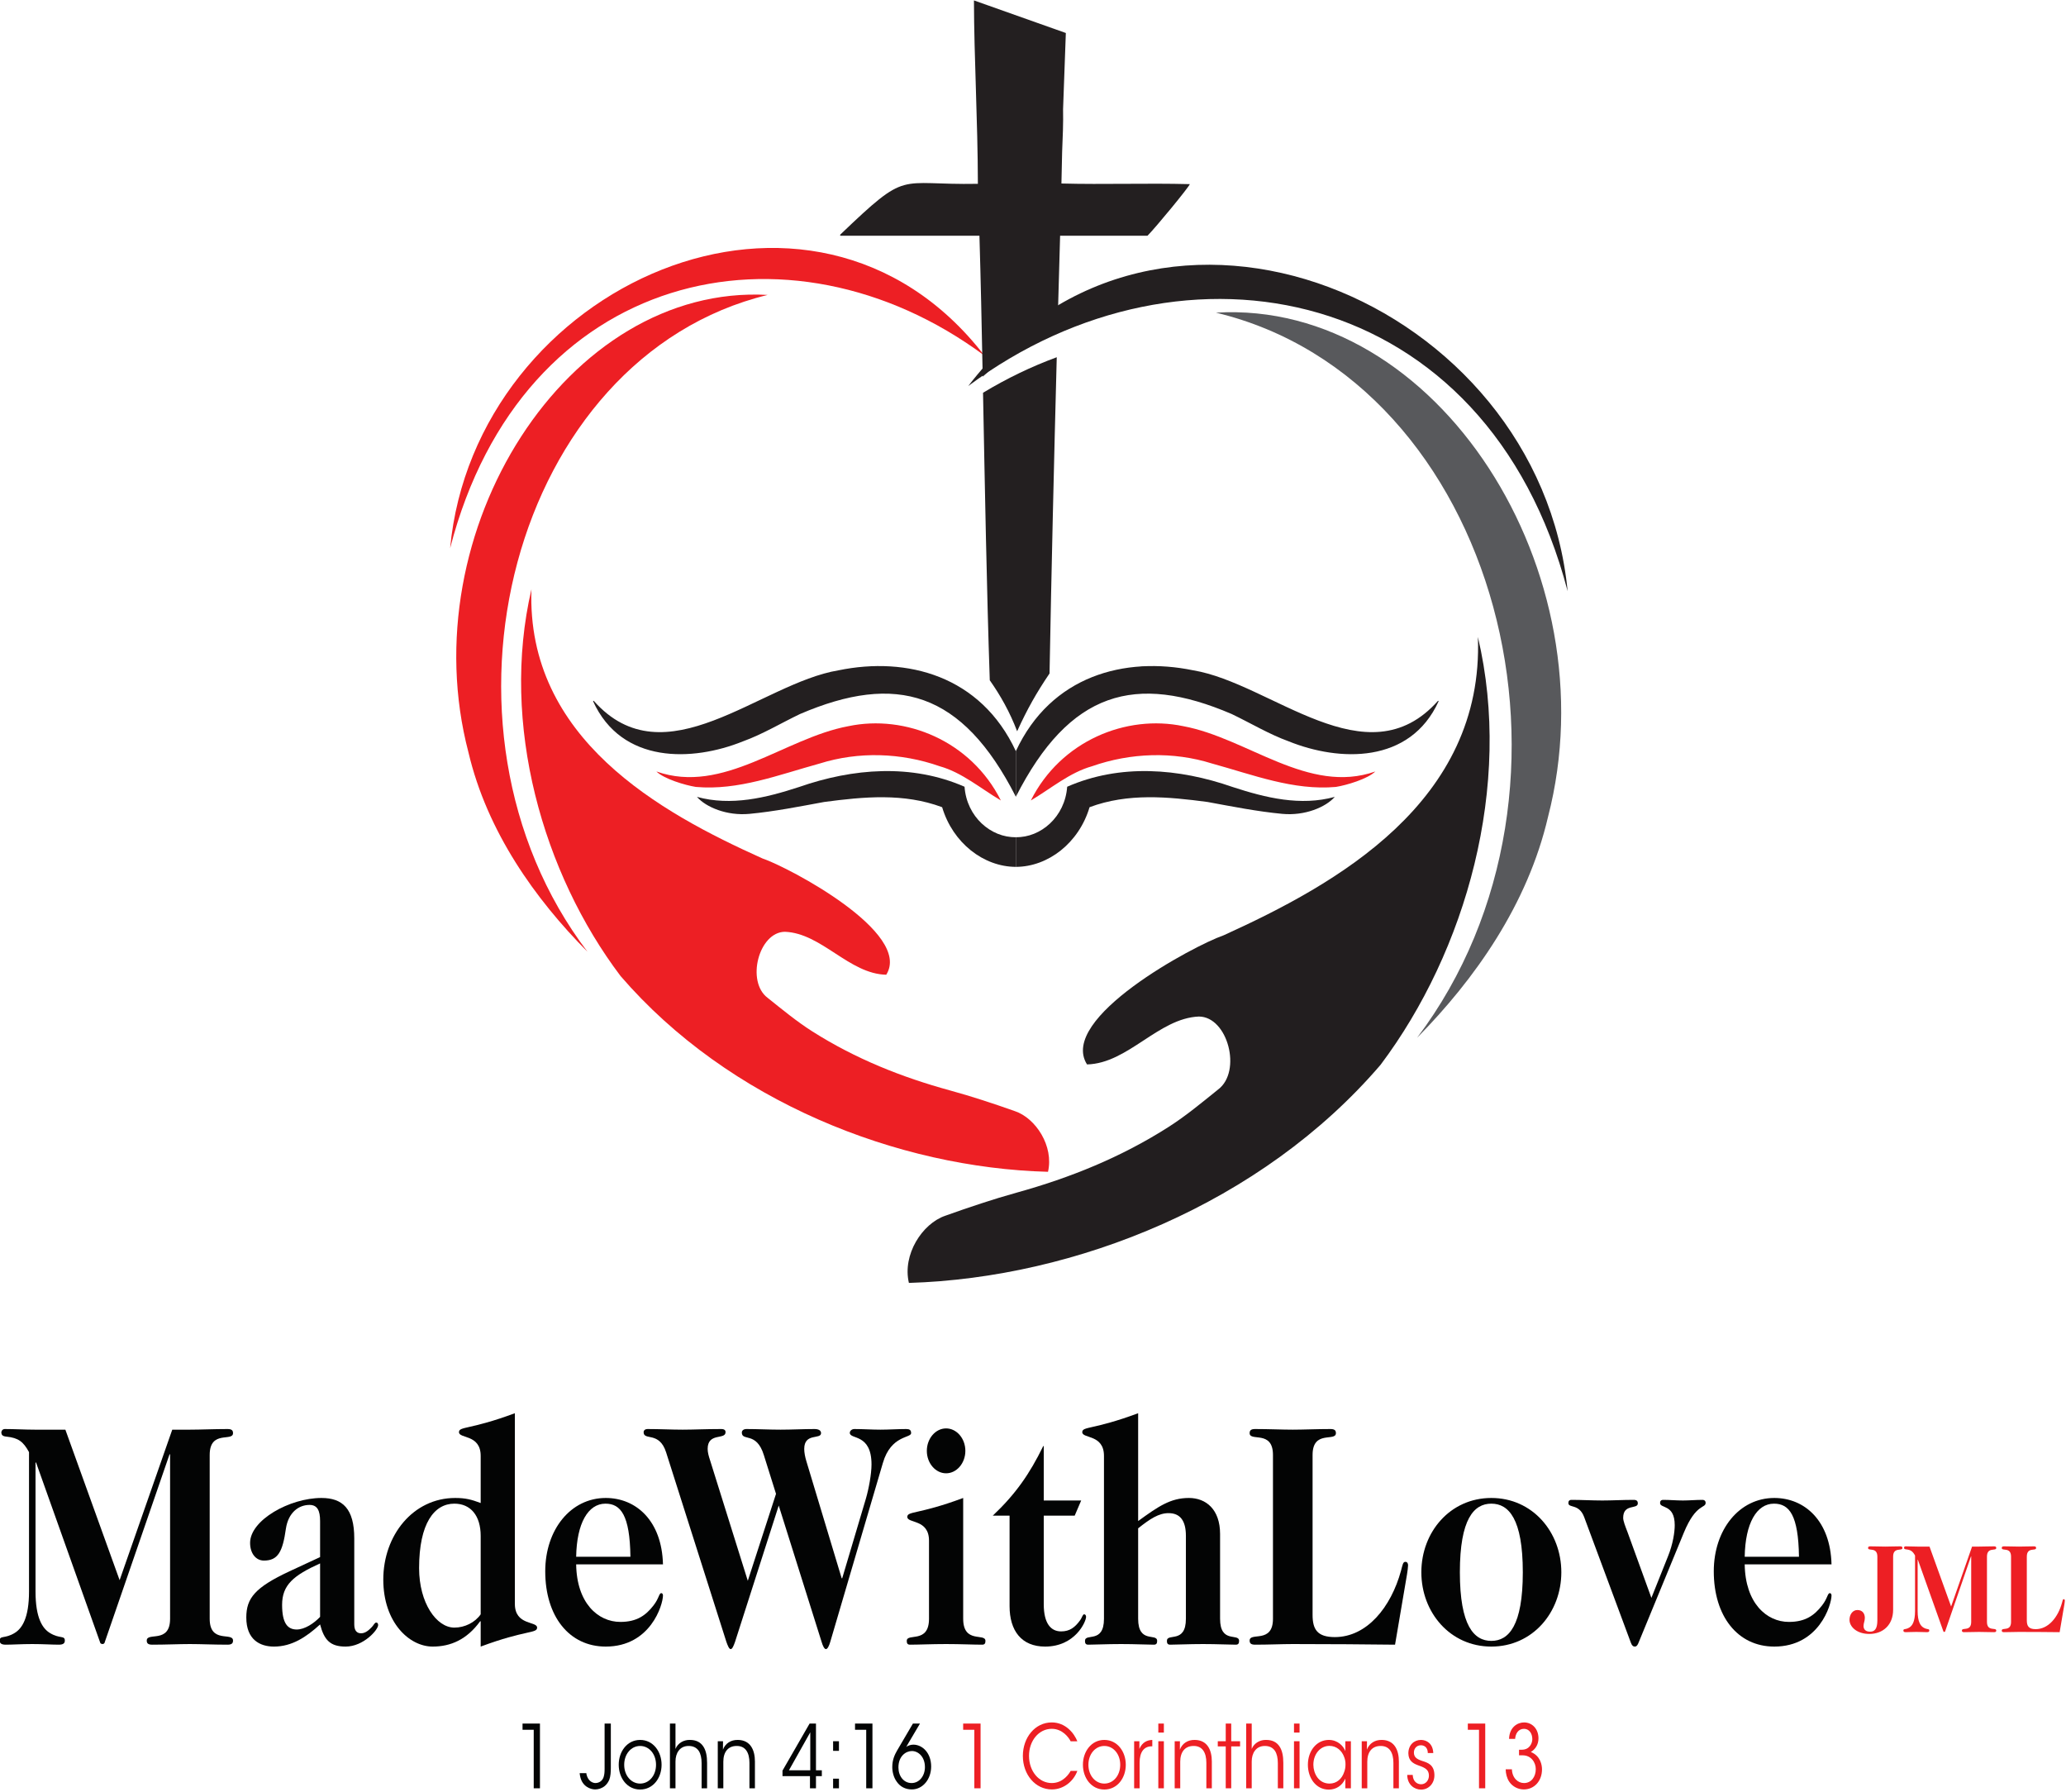 <svg xmlns="http://www.w3.org/2000/svg" xmlns:xlink="http://www.w3.org/1999/xlink" xmlns:serif="http://www.serif.com/" width="100%" height="100%" viewBox="0 0 452 392" xml:space="preserve" style="fill-rule:evenodd;clip-rule:evenodd;stroke-linejoin:round;stroke-miterlimit:2;">    <g transform="matrix(1,0,0,1,-1267.45,-822.626)">        <g transform="matrix(0.853,0,0,0.994,1066.79,521.395)">            <path d="M716.751,645.602C716.751,643.387 714.37,644.467 714.37,643.692C714.37,643.47 714.48,643.331 714.924,643.331C716.336,643.331 717.665,643.387 718.773,643.387C719.881,643.387 721.21,643.331 722.623,643.331C723.066,643.331 723.177,643.47 723.177,643.692C723.177,644.467 720.795,643.387 720.795,645.602L720.795,657.289C720.795,660.668 718.136,662.607 714.702,662.607C711.434,662.607 709.606,661.001 709.606,659.505C709.606,658.342 710.41,657.345 711.628,657.345C712.985,657.345 713.539,658.176 713.539,659.09C713.539,659.782 713.206,660.225 713.206,660.862C713.206,661.61 713.761,662.109 714.869,662.109C715.976,662.109 716.751,661.61 716.751,659.616L716.751,645.602Z" style="fill:rgb(237,31,36);fill-rule:nonzero;"></path>        </g>        <g transform="matrix(0.853,0,0,0.994,1066.79,521.395)">            <path d="M735.668,656.57L741.041,643.387L742.841,643.387C743.949,643.387 745.278,643.331 746.691,643.331C747.134,643.331 747.245,643.47 747.245,643.692C747.245,644.467 744.863,643.387 744.863,645.602L744.863,659.949C744.863,662.164 747.245,661.084 747.245,661.859C747.245,662.081 747.134,662.219 746.691,662.219C745.278,662.219 743.949,662.164 742.841,662.164C741.733,662.164 740.404,662.219 738.992,662.219C738.548,662.219 738.437,662.081 738.437,661.859C738.437,661.084 740.819,662.164 740.819,659.949L740.819,645.547L740.764,645.547L734.117,662.081C734.062,662.136 734.006,662.164 733.923,662.164C733.84,662.164 733.757,662.136 733.702,662.081L727.138,646.267L727.083,646.267L727.083,657.567C727.083,659.893 727.803,660.807 728.551,661.195C729.548,661.721 730.074,661.389 730.074,661.859C730.074,662.081 729.935,662.219 729.465,662.219C728.772,662.219 727.858,662.164 726.75,662.164C725.643,662.164 724.729,662.219 724.037,662.219C723.565,662.219 723.427,662.081 723.427,661.859C723.427,661.389 723.954,661.721 724.95,661.195C725.698,660.807 726.418,659.893 726.418,657.567L726.418,645.353C725.836,644.439 725.338,644.107 724.12,643.996C723.732,643.969 723.621,643.858 723.593,643.664C723.593,643.47 723.732,643.331 723.954,643.331C724.978,643.331 726.003,643.387 727.027,643.387L730.129,643.387L735.668,656.57Z" style="fill:rgb(237,31,36);fill-rule:nonzero;"></path>        </g>        <g transform="matrix(0.853,0,0,0.994,1066.79,521.395)">            <path d="M751.041,645.602C751.041,643.387 748.66,644.467 748.66,643.692C748.66,643.47 748.77,643.331 749.213,643.331C750.626,643.331 751.955,643.387 753.063,643.387C754.171,643.387 755.5,643.331 756.913,643.331C757.355,643.331 757.466,643.47 757.466,643.692C757.466,644.467 755.084,643.387 755.084,645.602L755.084,659.616C755.084,660.89 755.583,661.555 757.355,661.555C760.623,661.555 763.088,658.952 764.113,655.739C764.279,655.213 764.307,654.963 764.556,654.963C764.75,654.963 764.833,655.102 764.833,655.268C764.833,655.434 764.778,655.766 764.723,656.071L763.504,662.219C760.596,662.192 756.913,662.164 753.063,662.164C751.955,662.164 750.626,662.219 749.213,662.219C748.77,662.219 748.66,662.081 748.66,661.859C748.66,661.084 751.041,662.164 751.041,659.949L751.041,645.602Z" style="fill:rgb(237,31,36);fill-rule:nonzero;"></path>        </g>        <g transform="matrix(0.853,0,0,0.994,1066.79,521.395)">            <path d="M265.922,650.776L279.421,617.656L283.943,617.656C286.726,617.656 290.066,617.516 293.615,617.516C294.728,617.516 295.007,617.865 295.007,618.422C295.007,620.37 289.023,617.656 289.023,623.222L289.023,659.265C289.023,664.832 295.007,662.118 295.007,664.066C295.007,664.623 294.728,664.971 293.615,664.971C290.067,664.971 286.726,664.832 283.943,664.832C281.16,664.832 277.82,664.971 274.272,664.971C273.158,664.971 272.88,664.623 272.88,664.066C272.88,662.118 278.864,664.832 278.864,659.265L278.864,623.083L278.725,623.083L262.025,664.623C261.885,664.762 261.747,664.832 261.538,664.832C261.329,664.832 261.121,664.762 260.982,664.623L244.491,624.892L244.352,624.892L244.352,653.281C244.352,659.126 246.161,661.422 248.039,662.397C250.544,663.718 251.867,662.884 251.867,664.066C251.867,664.623 251.519,664.971 250.336,664.971C248.596,664.971 246.3,664.832 243.517,664.832C240.734,664.832 238.437,664.971 236.698,664.971C235.515,664.971 235.167,664.623 235.167,664.066C235.167,662.884 236.489,663.718 238.994,662.397C240.873,661.422 242.682,659.126 242.682,653.281L242.682,622.596C241.22,620.3 239.968,619.465 236.906,619.187C235.932,619.117 235.654,618.839 235.584,618.352C235.584,617.865 235.932,617.516 236.489,617.516C239.063,617.516 241.638,617.656 244.213,617.656L252.006,617.656L265.922,650.776Z" style="fill:rgb(3,4,4);fill-rule:nonzero;"></path>        </g>        <g transform="matrix(0.853,0,0,0.994,1066.79,521.395)">            <path d="M317.338,647.088C310.519,649.732 307.596,651.82 307.596,656.204C307.596,660.239 308.988,661.631 311.354,661.631C313.372,661.631 315.737,660.309 317.338,658.848L317.338,647.088ZM326.105,660.518C326.105,661.84 326.731,662.466 327.845,662.466C328.958,662.466 329.862,661.77 330.628,661.075C331.045,660.726 331.324,660.1 331.741,660.1C332.089,660.1 332.228,660.379 332.228,660.657C332.228,661.701 328.471,665.389 323.879,665.389C319.912,665.389 318.382,663.927 317.338,660.518C313.789,663.301 310.101,665.389 305.509,665.389C301.891,665.389 298.412,663.857 298.412,658.987C298.412,654.742 300.639,652.377 309.475,648.828L317.338,645.697L317.338,637.765C317.338,635.468 316.642,634.216 314.624,634.216C311.841,634.216 309.197,635.886 308.57,639.435C307.736,644.514 306.553,646.462 302.934,646.462C300.847,646.462 299.386,644.862 299.386,642.566C299.386,637.556 309.545,632.686 317.686,632.686C323.113,632.686 326.105,635.051 326.105,641.592L326.105,660.518Z" style="fill:rgb(3,4,4);fill-rule:nonzero;"></path>        </g>        <g transform="matrix(0.853,0,0,0.994,1066.79,521.395)">            <path d="M358.528,641.035C358.528,636.582 355.953,633.938 351.778,633.938C346.629,633.938 342.733,638.252 342.733,648.133C342.733,655.786 347.186,661.214 351.778,661.214C354.422,661.214 357.066,660.1 358.528,658.291L358.528,641.035ZM367.295,655.995C367.295,660.796 373.001,659.752 373.001,661.214C373.001,662.536 370.078,661.701 358.528,665.389L358.528,659.822L358.389,659.822C354.979,663.857 350.804,665.389 346.212,665.389C340.228,665.389 333.548,660.1 333.548,650.637C333.548,640.896 341.202,632.686 351.987,632.686C354.631,632.686 356.162,633.033 358.528,633.799L358.528,623.431C358.528,618.63 352.961,619.674 352.961,618.212C352.961,616.89 355.744,617.726 367.295,614.038L367.295,655.995Z" style="fill:rgb(3,4,4);fill-rule:nonzero;"></path>        </g>        <g transform="matrix(0.853,0,0,0.994,1066.79,521.395)">            <path d="M396.933,645.628C396.794,636.443 394.428,633.938 390.531,633.938C386.078,633.938 383.156,638.252 383.017,645.628L396.933,645.628ZM383.017,647.297C383.156,655.786 388.583,659.961 394.359,659.961C398.603,659.961 400.899,658.5 402.847,656.343C404.309,654.742 404.239,653.629 404.865,653.629C405.074,653.629 405.283,653.838 405.283,654.116C405.283,656.204 402.082,665.389 390.601,665.389C381.207,665.389 375.085,658.709 375.085,648.828C375.085,639.644 381.625,632.686 390.601,632.686C398.394,632.686 405.004,637.695 405.283,647.297L383.017,647.297Z" style="fill:rgb(3,4,4);fill-rule:nonzero;"></path>        </g>        <g transform="matrix(0.853,0,0,0.994,1066.79,521.395)">            <path d="M423.768,664.345C423.42,665.179 423.073,665.945 422.655,665.945C422.238,665.945 421.89,665.179 421.542,664.345L406.095,622.666C404.356,617.934 400.32,620.161 400.32,618.212C400.32,617.795 400.737,617.516 401.294,617.516C404.495,617.516 407.417,617.656 410.339,617.656C413.192,617.656 416.115,617.516 420.22,617.516C421.055,617.516 421.333,617.795 421.333,618.212C421.333,619.952 416.741,618.212 416.741,621.9C416.741,622.666 417.019,623.501 417.367,624.405L427.039,650.915L434.275,631.781L431.144,623.222C429.265,618.004 425.508,620.3 425.508,618.282C425.508,617.865 425.925,617.516 426.691,617.516C429.613,617.516 432.536,617.656 435.458,617.656C438.311,617.656 441.234,617.516 444.156,617.516C445.13,617.516 445.826,617.795 445.826,618.422C445.826,619.882 441.512,618.282 441.512,621.9C441.512,622.666 441.72,623.64 442.068,624.614L451.114,650.358L451.253,650.358L457.307,632.894C458.072,630.667 458.768,627.397 458.768,625.31C458.768,618.422 453.201,619.882 453.201,618.352C453.201,617.934 453.688,617.516 454.384,617.516C456.611,617.516 458.838,617.656 461.064,617.656C463.221,617.656 465.448,617.516 467.674,617.516C468.509,617.516 468.927,617.726 468.927,618.422C468.927,619.535 463.778,618.839 461.69,624.962L448.191,664.345C447.913,665.179 447.496,665.945 447.078,665.945C446.661,665.945 446.243,665.179 445.965,664.345L434.971,634.355L423.768,664.345Z" style="fill:rgb(3,4,4);fill-rule:nonzero;"></path>        </g>        <g transform="matrix(0.853,0,0,0.994,1066.79,521.395)">            <path d="M477.898,617.378C480.612,617.378 482.839,619.604 482.839,622.318C482.839,625.031 480.612,627.258 477.898,627.258C475.185,627.258 472.958,625.031 472.958,622.318C472.958,619.604 475.185,617.378 477.898,617.378ZM482.282,659.265C482.282,664.832 487.988,662.327 487.988,664.136C487.988,664.623 487.849,664.971 487.153,664.971C484.926,664.971 481.586,664.832 477.898,664.832C474.211,664.832 470.871,664.971 468.644,664.971C467.948,664.971 467.809,664.623 467.809,664.136C467.809,662.327 473.515,664.832 473.515,659.265L473.515,642.079C473.515,637.278 467.948,638.322 467.948,636.86C467.948,635.538 470.732,636.374 482.282,632.686L482.282,659.265Z" style="fill:rgb(3,4,4);fill-rule:nonzero;"></path>        </g>        <g transform="matrix(0.853,0,0,0.994,1066.79,521.395)">            <path d="M512.547,633.242L510.878,636.582L502.946,636.582L502.946,656.065C502.946,660.379 504.824,662.048 507.399,662.048C509.625,662.048 510.947,661.144 512.2,659.682C512.826,658.987 512.895,658.291 513.313,658.291C513.591,658.291 513.801,658.5 513.801,658.848C513.801,659.892 511.017,665.389 503.293,665.389C497.24,665.389 494.179,661.909 494.179,656.482L494.179,636.582L489.864,636.582C495.709,631.85 499.327,627.397 502.807,621.274L502.946,621.274L502.946,633.242L512.547,633.242Z" style="fill:rgb(3,4,4);fill-rule:nonzero;"></path>        </g>        <g transform="matrix(0.853,0,0,0.994,1066.79,521.395)">            <path d="M527.157,637.765C532.307,634.564 535.438,632.686 540.169,632.686C544.553,632.686 548.171,635.191 548.171,640.618L548.171,659.265C548.171,664.832 553.042,662.327 553.042,664.136C553.042,664.623 552.903,664.971 552.207,664.971C550.398,664.971 547.475,664.832 543.788,664.832C540.1,664.832 537.177,664.971 535.368,664.971C534.672,664.971 534.533,664.623 534.533,664.136C534.533,662.327 539.404,664.832 539.404,659.265L539.404,641.035C539.404,637.695 537.943,636.025 534.951,636.025C532.446,636.025 530.219,637.278 527.157,639.365L527.157,659.265C527.157,664.832 532.028,662.327 532.028,664.136C532.028,664.623 531.889,664.971 531.194,664.971C529.385,664.971 526.462,664.832 522.774,664.832C519.086,664.832 516.164,664.971 514.354,664.971C513.659,664.971 513.52,664.623 513.52,664.136C513.52,662.327 518.39,664.832 518.39,659.265L518.39,623.431C518.39,618.63 512.823,619.674 512.823,618.212C512.823,616.89 515.607,617.726 527.157,614.038L527.157,637.765Z" style="fill:rgb(3,4,4);fill-rule:nonzero;"></path>        </g>        <g transform="matrix(0.853,0,0,0.994,1066.79,521.395)">            <path d="M561.736,623.222C561.736,617.656 555.752,620.37 555.752,618.422C555.752,617.865 556.03,617.516 557.144,617.516C560.692,617.516 564.032,617.656 566.816,617.656C569.598,617.656 572.939,617.516 576.487,617.516C577.6,617.516 577.879,617.865 577.879,618.422C577.879,620.37 571.895,617.656 571.895,623.222L571.895,658.43C571.895,661.631 573.147,663.301 577.6,663.301C585.811,663.301 592.003,656.761 594.578,648.689C594.996,647.367 595.065,646.741 595.691,646.741C596.179,646.741 596.387,647.088 596.387,647.506C596.387,647.923 596.248,648.759 596.109,649.524L593.047,664.971C585.741,664.901 576.487,664.832 566.816,664.832C564.032,664.832 560.692,664.971 557.144,664.971C556.03,664.971 555.752,664.623 555.752,664.066C555.752,662.118 561.736,664.832 561.736,659.265L561.736,623.222Z" style="fill:rgb(3,4,4);fill-rule:nonzero;"></path>        </g>        <g transform="matrix(0.853,0,0,0.994,1066.79,521.395)">            <path d="M617.745,664.136C622.198,664.136 625.816,660.796 625.816,649.037C625.816,637.278 622.198,633.938 617.745,633.938C613.292,633.938 609.673,637.278 609.673,649.037C609.673,660.796 613.292,664.136 617.745,664.136ZM617.745,632.686C628.321,632.686 635.696,640.2 635.696,649.037C635.696,657.873 628.321,665.389 617.745,665.389C607.168,665.389 599.793,657.873 599.793,649.037C599.793,640.2 607.168,632.686 617.745,632.686Z" style="fill:rgb(3,4,4);fill-rule:nonzero;"></path>        </g>        <g transform="matrix(0.853,0,0,0.994,1066.79,521.395)">            <path d="M658.795,654.673L663.04,645.558C664.362,642.775 664.779,640.131 664.779,638.669C664.779,634.008 661.021,635.051 661.021,633.799C661.021,633.381 661.23,633.103 661.857,633.103C663.526,633.103 665.196,633.242 666.866,633.242C668.536,633.242 670.206,633.103 671.876,633.103C672.433,633.103 672.711,633.381 672.711,633.729C672.711,635.051 670.275,633.799 667.144,640.27L655.525,664.484C655.316,664.971 655.038,665.389 654.55,665.389C654.133,665.389 653.785,665.179 653.506,664.484L641.539,636.86C640.217,633.869 637.503,634.982 637.503,633.799C637.503,633.381 637.712,633.103 638.338,633.103C640.982,633.103 643.556,633.242 646.201,633.242C648.845,633.242 651.419,633.103 654.272,633.103C655.107,633.103 655.316,633.451 655.316,633.869C655.316,635.26 651.558,633.869 651.558,637.069C651.558,637.765 652.115,638.948 652.672,640.2L658.795,654.673Z" style="fill:rgb(3,4,4);fill-rule:nonzero;"></path>        </g>        <g transform="matrix(0.853,0,0,0.994,1066.79,521.395)">            <path d="M696.645,645.628C696.506,636.443 694.14,633.938 690.243,633.938C685.79,633.938 682.868,638.252 682.728,645.628L696.645,645.628ZM682.728,647.297C682.868,655.786 688.294,659.961 694.07,659.961C698.315,659.961 700.61,658.5 702.559,656.343C704.02,654.742 703.951,653.629 704.577,653.629C704.785,653.629 704.994,653.838 704.994,654.116C704.994,656.204 701.793,665.389 690.313,665.389C680.919,665.389 674.796,658.709 674.796,648.828C674.796,639.644 681.337,632.686 690.313,632.686C698.106,632.686 704.716,637.695 704.994,647.297L682.728,647.297Z" style="fill:rgb(3,4,4);fill-rule:nonzero;"></path>        </g>        <g transform="matrix(0.853,0,0,0.994,1066.79,521.395)">            <path d="M614.297,443.22C623.301,475.943 611.262,512.328 589.338,537.361C558.803,567.942 511.068,584.26 468.358,585.363C466.647,579.141 471.763,572.329 477.66,570.59C483.75,568.721 489.883,566.952 496.077,565.477C509.662,562.24 522.768,557.731 535.023,551.006C539.421,548.592 543.543,545.65 547.68,542.79C553.817,538.818 550.166,526.779 542.737,526.743C532.339,527.106 524.57,537.063 514.044,537.283C506.538,527.118 541.478,511.116 549.05,508.881C577.963,497.62 615.888,479.542 614.297,443.22Z" style="fill:rgb(34,30,31);fill-rule:nonzero;"></path>        </g>        <g transform="matrix(0.853,0,0,0.994,1066.79,521.395)">            <path d="M547.109,371.851C603.898,368.953 648.544,428.98 632.277,482.826C627.062,502.079 613.505,518.54 598.706,531.408C647.128,476.374 619.523,386.726 547.109,371.851Z" style="fill:rgb(88,89,92);fill-rule:nonzero;"></path>        </g>        <g transform="matrix(0.853,0,0,0.994,1066.79,521.395)">            <path d="M371.545,432.736C363.497,462.374 374.501,495.26 394.417,517.845C422.14,545.424 465.384,560.044 504.035,560.911C505.564,555.276 500.914,549.128 495.572,547.572C490.056,545.9 484.501,544.318 478.892,543.002C466.589,540.115 454.716,536.075 443.607,530.026C439.619,527.855 435.881,525.206 432.128,522.631C426.563,519.055 429.83,508.151 436.552,508.095C445.963,508.392 453.022,517.378 462.547,517.545C469.309,508.324 437.644,493.95 430.785,491.951C404.588,481.85 370.216,465.607 371.545,432.736Z" style="fill:rgb(237,31,36);fill-rule:nonzero;"></path>        </g>        <g transform="matrix(0.853,0,0,0.994,1066.79,521.395)">            <path d="M432.123,367.951C380.727,365.502 340.512,419.955 355.395,468.629C360.173,486.035 372.491,500.889 385.921,512.487C341.937,462.836 366.643,381.632 432.123,367.951Z" style="fill:rgb(237,31,36);fill-rule:nonzero;"></path>        </g>        <g transform="matrix(0.853,0,0,0.994,1066.79,521.395)">            <path d="M350.688,423.689C369.14,362.415 437.517,349.401 487.709,381.284C443.541,332.21 356.996,365.837 350.688,423.689Z" style="fill:rgb(237,31,36);fill-rule:nonzero;"></path>        </g>        <g transform="matrix(0.853,0,0,0.994,1066.79,521.395)">            <path d="M495.79,468.35C486.763,451.7 467.827,447.467 450.323,450.554C430.253,453.387 405.801,474.956 387.497,457.25L387.352,457.354C394.689,471.207 412.849,470.671 425.808,466.186C430.854,464.617 435.553,462.178 440.427,460.176C465.116,451.086 482.019,455.162 495.79,478.377L495.79,468.35Z" style="fill:rgb(35,31,32);fill-rule:nonzero;"></path>        </g>        <g transform="matrix(0.853,0,0,0.994,1066.79,521.395)">            <path d="M495.79,487.279C489.4,487.382 483.185,482.81 482.629,476.176C469.008,471.061 453.989,472.113 440.221,476.225C431.699,478.621 422.764,480.48 413.994,478.406C416.297,480.672 421.657,482.613 427.454,482.144C433.88,481.624 440.259,480.532 446.627,479.529C456.753,478.38 467.018,477.516 476.884,480.68C479.624,488.565 487.528,493.79 495.79,493.809L495.79,487.279Z" style="fill:rgb(35,31,32);fill-rule:nonzero;"></path>        </g>        <g transform="matrix(0.853,0,0,0.994,1066.79,521.395)">            <path d="M403.595,472.818C420.75,477.992 436.351,465.481 452.836,462.85C467.443,460.215 484.262,466.05 491.948,479.197C486.778,476.566 481.988,473.049 476.268,471.67C466.327,468.681 455.478,468.37 445.443,471.076C434.946,473.552 424.596,477.045 413.724,476.219C410.962,475.844 405.555,474.459 403.595,472.818Z" style="fill:rgb(237,31,36);fill-rule:nonzero;"></path>        </g>        <g transform="matrix(0.853,0,0,0.994,1066.79,521.395)">            <path d="M495.79,468.35C504.817,451.7 523.754,447.467 541.257,450.554C561.327,453.387 585.779,474.956 604.083,457.25L604.228,457.354C596.891,471.207 578.732,470.671 565.773,466.186C560.726,464.617 556.027,462.178 551.154,460.176C526.465,451.086 509.562,455.162 495.79,478.377L495.79,468.35Z" style="fill:rgb(35,31,32);fill-rule:nonzero;"></path>        </g>        <g transform="matrix(0.853,0,0,0.994,1066.79,521.395)">            <path d="M495.79,487.279C502.18,487.382 508.396,482.81 508.952,476.176C522.572,471.061 537.592,472.113 551.359,476.225C559.881,478.621 568.816,480.48 577.586,478.406C575.283,480.672 569.923,482.613 564.126,482.144C557.7,481.624 551.321,480.532 544.953,479.529C534.827,478.38 524.562,477.516 514.695,480.68C511.957,488.565 504.053,493.79 495.79,493.809L495.79,487.279Z" style="fill:rgb(35,31,32);fill-rule:nonzero;"></path>        </g>        <g transform="matrix(0.853,0,0,0.994,1066.79,521.395)">            <path d="M587.985,472.818C570.831,477.992 555.229,465.481 538.744,462.85C524.137,460.215 507.318,466.05 499.632,479.197C504.802,476.566 509.592,473.049 515.312,471.67C525.253,468.681 536.103,468.37 546.137,471.076C556.634,473.552 566.984,477.045 577.857,476.219C580.619,475.844 586.026,474.459 587.985,472.818Z" style="fill:rgb(237,31,36);fill-rule:nonzero;"></path>        </g>        <g transform="matrix(0.853,0,0,0.994,1066.79,521.395)">            <path d="M529.172,449.881C528.926,450.133 528.681,450.385 528.342,450.734C528.116,450.412 527.963,450.193 527.704,449.824C528.279,449.764 528.669,449.722 529.06,449.681C529.097,449.748 529.134,449.814 529.172,449.881Z" style="fill:rgb(35,31,32);fill-rule:nonzero;"></path>        </g>        <g transform="matrix(0.853,0,0,0.994,1066.79,521.395)">            <path d="M487.37,389.48C493.52,386.29 499.85,383.69 506.28,381.66C505.59,403.96 504.89,429.49 504.43,451.25C501.15,455.4 498.7,459.09 496.12,463.97C494.24,459.73 491.83,456.07 489.1,452.75C488.32,432.97 487.84,410.23 487.37,389.48Z" style="fill:rgb(35,31,32);fill-rule:nonzero;"></path>        </g>        <g transform="matrix(0.853,0,0,0.994,1066.79,521.395)">            <path d="M540.41,343.57C540.15,344.26 531.8,352.97 529.55,354.93L507.14,354.93C506.93,360.92 506.71,367.6 506.49,374.7C499.74,377.42 493.28,381.14 487.29,385.93C487.03,374.63 486.77,364.01 486.45,354.92L450.78,354.92C450.76,354.86 450.73,354.79 450.7,354.72C468.42,340.19 465.09,343.84 486.05,343.5C486.01,329.37 485.08,315.96 485.04,303.14L508.61,310.31L507.9,327.07C507.98,330.18 507.81,333.3 507.66,336.46L507.48,343.43C518.45,343.68 529.42,343.32 540.41,343.57Z" style="fill:rgb(35,31,32);fill-rule:nonzero;"></path>        </g>        <g transform="matrix(0.853,0,0,0.994,1066.79,521.395)">            <path d="M637.312,433.144C616.692,365.498 538.928,352.577 483.579,388C532.206,333.602 630.125,369.235 637.312,433.144Z" style="fill:rgb(35,31,32);fill-rule:nonzero;"></path>        </g>        <g transform="matrix(0.853,0,0,0.994,1066.79,521.395)">            <path d="M372.131,683.697L369.262,683.697L369.262,682.33L373.729,682.33L373.729,696.575L372.131,696.575L372.131,683.697Z" style="fill:rgb(3,4,4);fill-rule:nonzero;"></path>        </g>        <g transform="matrix(0.853,0,0,0.994,1066.79,521.395)">            <path d="M391.909,691.974C391.909,693.014 391.851,693.899 391.523,694.669C391.272,695.189 390.868,695.709 390.349,696.074C389.598,696.594 388.693,696.825 387.885,696.825C386.807,696.825 384.574,696.267 384.035,693.918C383.977,693.707 383.938,693.476 383.919,693.245L385.633,693.245C385.633,693.341 385.652,693.418 385.671,693.533C386.095,695.054 387.308,695.42 387.962,695.42C389.136,695.401 389.83,694.746 390.06,694.092C390.271,693.533 390.31,692.956 390.31,692.282L390.31,682.33L391.909,682.33L391.909,691.974Z" style="fill:rgb(3,4,4);fill-rule:nonzero;"></path>        </g>        <g transform="matrix(0.853,0,0,0.994,1066.79,521.395)">            <path d="M395.338,691.416C395.338,693.765 397.129,695.536 399.42,695.536C401.73,695.536 403.501,693.765 403.501,691.397C403.501,689.029 401.73,687.258 399.42,687.258C397.129,687.258 395.338,689.029 395.338,691.397L395.338,691.416ZM393.933,691.377C393.933,688.49 396.09,685.93 399.42,685.93C402.769,685.93 404.926,688.49 404.926,691.397C404.926,694.304 402.769,696.845 399.42,696.845C396.09,696.845 393.933,694.304 393.933,691.397L393.933,691.377Z" style="fill:rgb(3,4,4);fill-rule:nonzero;"></path>        </g>        <g transform="matrix(0.853,0,0,0.994,1066.79,521.395)">            <path d="M407.068,682.33L408.492,682.33L408.492,687.913C409.129,686.546 410.726,685.891 412.189,685.93C413.825,685.93 414.903,686.449 415.615,687.354C416.327,688.259 416.597,689.51 416.597,690.993L416.597,696.575L415.192,696.575L415.192,691.05C415.192,689.934 414.961,688.99 414.441,688.317C413.882,687.643 413.074,687.258 411.842,687.258C410.707,687.258 409.86,687.662 409.32,688.278C408.762,688.894 408.492,689.741 408.492,690.685L408.492,696.575L407.068,696.575L407.068,682.33Z" style="fill:rgb(3,4,4);fill-rule:nonzero;"></path>        </g>        <g transform="matrix(0.853,0,0,0.994,1066.79,521.395)">            <path d="M419.337,686.218L420.684,686.218C420.684,686.796 420.684,687.373 420.664,688.066C421.261,686.719 422.667,685.891 424.515,685.93C427.73,685.968 428.866,688.163 428.866,690.685L428.866,696.575L427.46,696.575L427.46,690.973C427.46,688.74 426.459,687.219 424.129,687.258C421.993,687.277 420.761,688.567 420.761,690.723L420.761,696.575L419.337,696.575L419.337,686.218Z" style="fill:rgb(3,4,4);fill-rule:nonzero;"></path>        </g>        <g transform="matrix(0.853,0,0,0.994,1066.79,521.395)">            <path d="M443.061,692.609L443.061,684.255L437.593,692.609L443.061,692.609ZM442.984,693.899L435.939,693.899L435.939,692.686L442.888,682.33L444.524,682.33L444.524,692.609L446.026,692.609L446.026,693.899L444.524,693.899L444.524,696.575L442.984,696.575L442.984,693.899Z" style="fill:rgb(3,4,4);fill-rule:nonzero;"></path>        </g>        <g transform="matrix(0.853,0,0,0.994,1066.79,521.395)">            <path d="M450.419,696.575L448.917,696.575L448.917,694.457L450.419,694.457L450.419,696.575ZM450.419,688.336L448.917,688.336L448.917,686.218L450.419,686.218L450.419,688.336Z" style="fill:rgb(3,4,4);fill-rule:nonzero;"></path>        </g>        <g transform="matrix(0.853,0,0,0.994,1066.79,521.395)">            <path d="M457.41,683.697L454.541,683.697L454.541,682.33L459.008,682.33L459.008,696.575L457.41,696.575L457.41,683.697Z" style="fill:rgb(3,4,4);fill-rule:nonzero;"></path>        </g>        <g transform="matrix(0.853,0,0,0.994,1066.79,521.395)">            <path d="M465.673,691.993C465.673,693.88 467.021,695.42 469.042,695.42C471.044,695.42 472.468,693.841 472.468,691.917C472.468,689.645 470.774,688.374 469.119,688.374C467.618,688.374 465.673,689.471 465.673,691.974L465.673,691.993ZM471.198,682.33L468.349,686.469C468.137,686.796 467.906,687.123 467.675,687.47C468.022,687.239 468.714,686.969 469.485,686.969C471.833,686.969 474.066,688.798 474.066,691.782C474.066,694.573 471.93,696.825 469.099,696.825C467.406,696.825 466.077,696.171 465.25,695.131C464.422,694.188 464.095,692.917 464.095,691.897C464.095,690.299 464.711,689.183 465.346,688.24L469.389,682.33L471.198,682.33Z" style="fill:rgb(3,4,4);fill-rule:nonzero;"></path>        </g>        <g transform="matrix(0.853,0,0,0.994,1066.79,521.395)">            <path d="M485.143,683.697L482.274,683.697L482.274,682.33L486.74,682.33L486.74,696.575L485.143,696.575L485.143,683.697Z" style="fill:rgb(237,31,36);fill-rule:nonzero;"></path>        </g>        <g transform="matrix(0.853,0,0,0.994,1066.79,521.395)">            <path d="M511.562,692.744C510.638,694.939 508.154,696.825 505.016,696.825C500.801,696.825 497.587,693.572 497.587,689.453C497.587,685.391 500.724,682.079 504.998,682.079C508.52,682.079 510.735,684.428 511.562,686.238L509.849,686.238C509.367,685.391 507.75,683.485 504.998,683.485C501.668,683.485 499.165,686.122 499.165,689.433C499.165,692.802 501.687,695.42 504.998,695.42C507.981,695.42 509.503,693.283 509.849,692.744L511.562,692.744Z" style="fill:rgb(237,31,36);fill-rule:nonzero;"></path>        </g>        <g transform="matrix(0.853,0,0,0.994,1066.79,521.395)">            <path d="M514.399,691.416C514.399,693.765 516.188,695.536 518.479,695.536C520.789,695.536 522.56,693.765 522.56,691.397C522.56,689.029 520.789,687.258 518.479,687.258C516.188,687.258 514.399,689.029 514.399,691.397L514.399,691.416ZM512.992,691.377C512.992,688.49 515.149,685.93 518.479,685.93C521.828,685.93 523.986,688.49 523.986,691.397C523.986,694.304 521.828,696.845 518.479,696.845C515.149,696.845 512.992,694.304 512.992,691.397L512.992,691.377Z" style="fill:rgb(237,31,36);fill-rule:nonzero;"></path>        </g>        <g transform="matrix(0.853,0,0,0.994,1066.79,521.395)">            <path d="M526.128,686.218L527.475,686.218L527.475,687.913C528.226,686.373 529.573,685.968 530.786,685.93L530.786,687.335L530.652,687.335C528.65,687.335 527.533,688.586 527.533,690.935L527.533,696.575L526.128,696.575L526.128,686.218Z" style="fill:rgb(237,31,36);fill-rule:nonzero;"></path>        </g>        <g transform="matrix(0.853,0,0,0.994,1066.79,521.395)">            <path d="M532.329,686.218L533.753,686.218L533.753,696.575L532.329,696.575L532.329,686.218ZM532.329,682.33L533.753,682.33L533.753,684.313L532.329,684.313L532.329,682.33Z" style="fill:rgb(237,31,36);fill-rule:nonzero;"></path>        </g>        <g transform="matrix(0.853,0,0,0.994,1066.79,521.395)">            <path d="M536.527,686.218L537.875,686.218C537.875,686.796 537.875,687.373 537.855,688.066C538.452,686.719 539.857,685.891 541.705,685.93C544.92,685.968 546.056,688.163 546.056,690.685L546.056,696.575L544.651,696.575L544.651,690.973C544.651,688.74 543.65,687.219 541.32,687.258C539.183,687.277 537.951,688.567 537.951,690.723L537.951,696.575L536.527,696.575L536.527,686.218Z" style="fill:rgb(237,31,36);fill-rule:nonzero;"></path>        </g>        <g transform="matrix(0.853,0,0,0.994,1066.79,521.395)">            <path d="M549.622,687.354L547.582,687.354L547.582,686.218L549.622,686.218L549.622,682.33L551.028,682.33L551.028,686.218L553.3,686.218L553.3,687.354L551.028,687.354L551.028,696.575L549.622,696.575L549.622,687.354Z" style="fill:rgb(237,31,36);fill-rule:nonzero;"></path>        </g>        <g transform="matrix(0.853,0,0,0.994,1066.79,521.395)">            <path d="M554.861,682.33L556.285,682.33L556.285,687.913C556.921,686.546 558.519,685.891 559.981,685.93C561.617,685.93 562.696,686.449 563.408,687.354C564.12,688.259 564.39,689.51 564.39,690.993L564.39,696.575L562.985,696.575L562.985,691.05C562.985,689.934 562.754,688.99 562.234,688.317C561.675,687.643 560.867,687.258 559.635,687.258C558.5,687.258 557.653,687.662 557.113,688.278C556.555,688.894 556.285,689.741 556.285,690.685L556.285,696.575L554.861,696.575L554.861,682.33Z" style="fill:rgb(237,31,36);fill-rule:nonzero;"></path>        </g>        <g transform="matrix(0.853,0,0,0.994,1066.79,521.395)">            <path d="M567.13,686.218L568.554,686.218L568.554,696.575L567.13,696.575L567.13,686.218ZM567.13,682.33L568.554,682.33L568.554,684.313L567.13,684.313L567.13,682.33Z" style="fill:rgb(237,31,36);fill-rule:nonzero;"></path>        </g>        <g transform="matrix(0.853,0,0,0.994,1066.79,521.395)">            <path d="M572.097,691.416C572.117,693.283 573.406,695.536 576.256,695.536C578.084,695.536 579.431,694.477 579.989,693.014C580.221,692.513 580.337,691.936 580.337,691.377C580.356,690.8 580.24,690.222 580.009,689.722C579.431,688.297 578.046,687.239 576.217,687.239C573.829,687.239 572.097,689.087 572.097,691.397L572.097,691.416ZM581.722,696.575L580.298,696.575L580.298,694.438C579.489,695.997 577.911,696.864 576.063,696.864C572.694,696.864 570.692,694.246 570.692,691.397C570.692,688.355 572.906,685.93 576.063,685.93C578.277,685.93 579.797,687.219 580.298,688.394L580.298,686.218L581.722,686.218L581.722,696.575Z" style="fill:rgb(237,31,36);fill-rule:nonzero;"></path>        </g>        <g transform="matrix(0.853,0,0,0.994,1066.79,521.395)">            <path d="M584.502,686.218L585.849,686.218C585.849,686.796 585.849,687.373 585.829,688.066C586.426,686.719 587.831,685.891 589.68,685.93C592.895,685.968 594.03,688.163 594.03,690.685L594.03,696.575L592.625,696.575L592.625,690.973C592.625,688.74 591.624,687.219 589.294,687.258C587.158,687.277 585.926,688.567 585.926,690.723L585.926,696.575L584.502,696.575L584.502,686.218Z" style="fill:rgb(237,31,36);fill-rule:nonzero;"></path>        </g>        <g transform="matrix(0.853,0,0,0.994,1066.79,521.395)">            <path d="M601.447,688.817C601.447,687.72 600.716,687.104 599.676,687.104C598.54,687.104 597.848,687.874 597.885,688.779C597.924,689.761 598.675,690.165 599.927,690.53C601.408,690.935 603.064,691.358 603.141,693.572C603.219,695.478 601.678,696.864 599.715,696.864C598.04,696.864 596.192,695.805 596.173,693.63L597.578,693.63C597.636,695.054 598.695,695.689 599.734,695.689C600.928,695.689 601.755,694.804 601.736,693.745C601.697,692.571 600.928,692.09 599.138,691.57C597.655,691.127 596.5,690.53 596.461,688.894C596.461,687.027 597.943,685.93 599.696,685.93C601.139,685.93 602.756,686.719 602.852,688.817L601.447,688.817Z" style="fill:rgb(237,31,36);fill-rule:nonzero;"></path>        </g>        <g transform="matrix(0.853,0,0,0.994,1066.79,521.395)">            <path d="M614.583,683.697L611.713,683.697L611.713,682.33L616.18,682.33L616.18,696.575L614.583,696.575L614.583,683.697Z" style="fill:rgb(237,31,36);fill-rule:nonzero;"></path>        </g>        <g transform="matrix(0.853,0,0,0.994,1066.79,521.395)">            <path d="M622.287,685.699C622.383,683.119 624.462,682.079 626.137,682.079C628.177,682.079 629.833,683.466 629.833,685.583C629.833,687.007 628.986,688.009 627.87,688.586C630.392,689.453 630.738,691.512 630.738,692.398C630.738,694.997 628.735,696.825 626.061,696.825C624.654,696.825 623.173,696.229 622.307,695.093C621.71,694.304 621.44,693.322 621.421,692.398L623.018,692.398C623.096,694.304 624.559,695.42 626.118,695.42C628.004,695.42 629.141,694.034 629.141,692.359C629.141,690.838 627.909,689.318 625.791,689.318L624.847,689.318L624.847,688.086L625.56,688.086C627.6,688.086 628.255,686.603 628.255,685.757C628.255,684.467 627.408,683.485 626.118,683.485C624.635,683.485 623.923,684.601 623.846,685.699L622.287,685.699Z" style="fill:rgb(237,31,36);fill-rule:nonzero;"></path>        </g>    </g></svg>